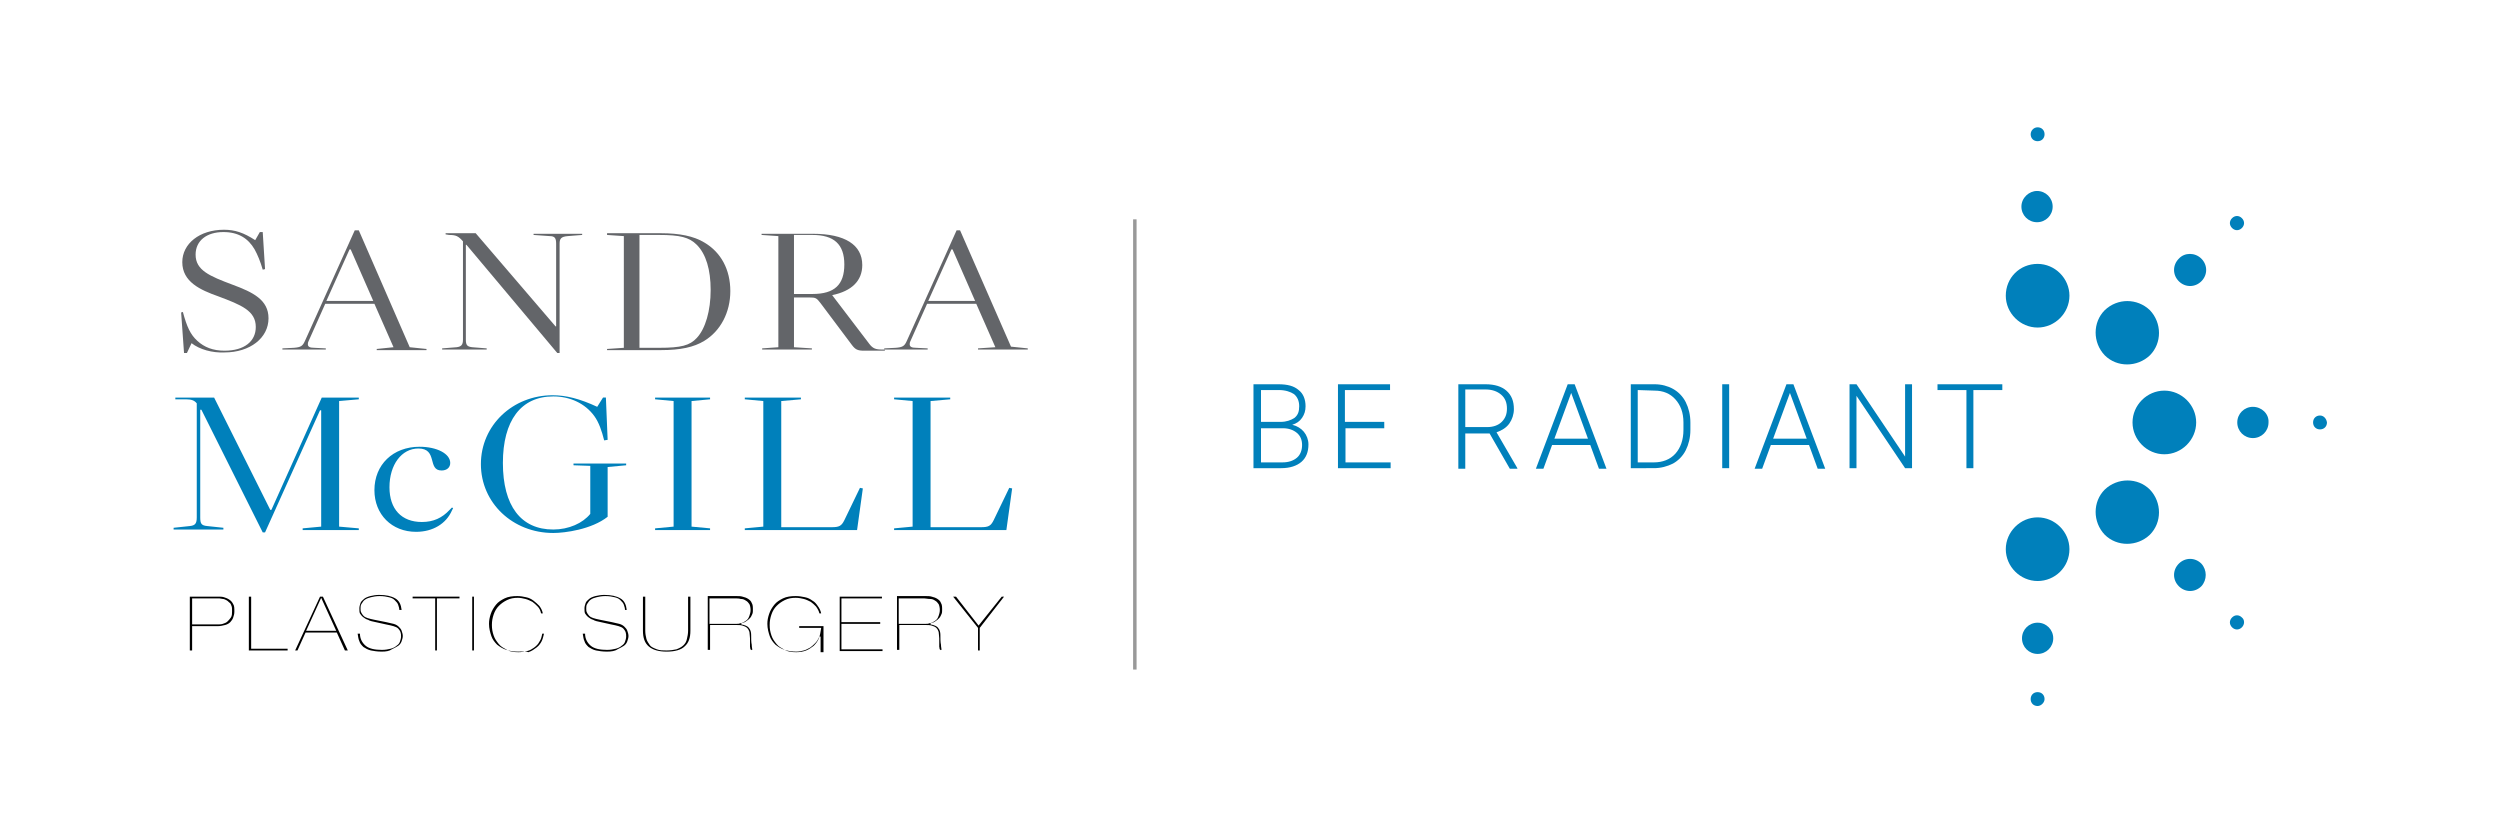 <?xml version="1.0" encoding="utf-8"?>
<!-- Generator: Adobe Illustrator 22.0.1, SVG Export Plug-In . SVG Version: 6.00 Build 0)  -->
<svg version="1.1" id="Calque_1" xmlns="http://www.w3.org/2000/svg" xmlns:xlink="http://www.w3.org/1999/xlink" x="0px" y="0px"
	 viewBox="0 0 432 144" style="enable-background:new 0 0 432 144;" xml:space="preserve">
<style type="text/css">
	.st0{fill:#636569;}
	.st1{fill:#0080BB;}
	.st2{fill:none;stroke:#999999;stroke-width:0.6;stroke-miterlimit:10;}
</style>
<g>
	<g>
		<path class="st0" d="M33.1,59.3L32.3,61h-0.5l-0.5-7l0.3-0.1c0.7,2.6,1.3,3.9,2.5,5s2.7,1.7,4.7,1.7c3.4,0,5.4-1.6,5.4-4.1
			c0-2.8-2.5-3.8-6.5-5.3c-3.1-1.1-6.2-2.5-6.2-5.9c0-3.2,3-5.6,7.2-5.6c1.9,0,3.4,0.5,5.4,1.8l0.8-1.4h0.5l0.4,6.4l-0.4,0.1
			C45,45.2,44.5,44,44,43.1c-1.1-1.9-2.8-3-5.4-3c-2.9,0-4.8,1.5-4.8,3.9c0,2.7,2.4,3.7,6.4,5.2c3.5,1.3,6.2,2.6,6.2,5.8
			c0,3.4-3.2,5.9-7.6,5.9C36.7,61,34.5,60.4,33.1,59.3z"/>
		<path class="st0" d="M56.3,60.2v0.2h-7.5v-0.2l2-0.1c1.2-0.1,1.5-0.3,1.9-1.2l8.6-19.1H62L70.8,60l2.9,0.3v0.2h-8.6v-0.2L68,60
			l-3.3-7.5h-8.5L53.3,59c-0.1,0.2-0.1,0.4-0.1,0.5c0,0.4,0.3,0.6,1.1,0.6L56.3,60.2z M60.4,43.1l-4,8.9h8.1l-3.9-8.9H60.4z"/>
		<path class="st0" d="M77,40.5v-0.2h5.2L96,56.4h0.1V42.1c0-0.9-0.2-1.3-1.1-1.3l-2.8-0.2v-0.2h8.4v0.2l-2.5,0.2
			c-1.1,0.1-1.4,0.4-1.4,1.3V61h-0.4L80.6,42.3h-0.1v16.4c0,0.9,0.2,1.2,1.1,1.3l2.5,0.2v0.2h-7.7v-0.2l2.5-0.2
			c0.8-0.1,1.1-0.4,1.1-1.3v-17c-0.8-0.9-1.2-1.1-2.4-1.1L77,40.5L77,40.5z"/>
		<path class="st0" d="M104.9,40.3h9.3c3.2,0,5.7,0.5,7.5,1.6c2.9,1.7,4.5,4.7,4.5,8.4c0,3.7-1.7,6.9-4.5,8.6
			c-1.8,1.1-4.1,1.6-7.5,1.6h-9.3v-0.2l2.9-0.2V40.8l-2.9-0.2V40.3z M113.9,60.1c3.8,0,5.3-0.4,6.5-1.7c1.5-1.6,2.4-4.7,2.4-8.3
			c0-3.5-0.8-6.2-2.4-7.8c-1.3-1.3-2.9-1.7-6.5-1.7h-3.4v19.5H113.9z"/>
		<path class="st0" d="M134.5,60V40.8l-2.9-0.2v-0.2h8.9c5.5,0,8.5,1.9,8.5,5.4c0,2.7-1.8,4.5-5.2,5.2l6.4,8.4c0.6,0.8,1.1,1,2.2,1
			h0.5v0.2h-3.6c-1.1,0-1.5-0.2-2.1-1l-5.4-7.2c-0.7-0.9-0.8-1-2-1h-2.6V60l3.1,0.2v0.2h-8.6v-0.2L134.5,60z M140.4,50.8
			c3.8,0,5.5-1.6,5.5-5.1s-1.8-5.1-5.5-5.1h-3.2v10.2C137.2,50.8,140.4,50.8,140.4,50.8z"/>
		<path class="st0" d="M160.3,60.2v0.2h-7.5v-0.2l2-0.1c1.2-0.1,1.5-0.3,1.9-1.2l8.6-19.1h0.6l8.8,20.1l2.9,0.3v0.2H169v-0.2l3-0.2
			l-3.3-7.5h-8.5l-2.9,6.5c-0.1,0.2-0.1,0.4-0.1,0.5c0,0.4,0.3,0.6,1.1,0.6L160.3,60.2z M164.4,43.1l-4,8.9h8.1l-3.9-8.9H164.4z"/>
	</g>
</g>
<g>
	<g>
		<path class="st1" d="M62,68.7V69l-3.4,0.3V91l3.4,0.3v0.3h-9.7v-0.3l3.2-0.3V70.9h-0.2L45.8,92h-0.4L34.8,70.8h-0.2v18.6
			c0,1.1,0.2,1.4,1.2,1.5l2.8,0.3v0.3H30v-0.3l2.8-0.3c0.9-0.1,1.2-0.4,1.2-1.5V69.7c-0.4-0.5-0.9-0.7-1.9-0.7h-1.8v-0.3H37
			l9.7,19.4h0.2l8.7-19.4H62z"/>
		<path class="st1" d="M77.8,80c0,0.8-0.6,1.3-1.5,1.3c-2.5,0-0.6-3.8-4-3.8c-2.9,0-5,2.8-5,6.7c0,3.8,2.1,6,5.6,6
			c2,0,3.5-0.7,4.8-2.1l0.4-0.4l0.2,0.1l-0.2,0.4c-1,2.3-3.3,3.7-6.2,3.7c-4.2,0-7.2-3-7.2-7.2c0-4.4,3.2-7.5,7.8-7.5
			C75.5,77.2,77.8,78.4,77.8,80z"/>
	</g>
</g>
<g>
	<g>
		<path class="st1" d="M99.1,80.4v-0.3h9.1v0.3l-3.2,0.3v8.6c-2.8,2.2-7.4,2.8-9.4,2.8c-7,0-12.5-5.2-12.5-11.9
			c0-6.7,5.5-11.9,12.4-11.9c2.3,0,4.7,0.6,7.7,2l1-1.6h0.5L105,76l-0.6,0.1c-0.4-1.6-0.9-3.1-1.7-4.2c-1.6-2.2-4.2-3.4-7.1-3.4
			c-5.6,0-8.7,4.2-8.7,11.5c0,7.4,3.1,11.5,8.7,11.5c2.7,0,5.1-1.1,6.4-2.7v-8.3L99.1,80.4z"/>
		<path class="st1" d="M113.2,69v-0.3h9.5V69l-3.2,0.3V91l3.2,0.3v0.3h-9.5v-0.3l3.2-0.3V69.3L113.2,69z"/>
		<path class="st1" d="M128.7,69v-0.3h9.7V69l-3.4,0.3v21.8h8.7c1.3,0,1.7-0.2,2.2-1.2l2.7-5.6l0.5,0.1l-1,7.2h-19.4v-0.3l3.2-0.3
			V69.3L128.7,69z"/>
		<path class="st1" d="M154.5,69v-0.3h9.7V69l-3.4,0.3v21.8h8.7c1.3,0,1.7-0.2,2.2-1.2l2.7-5.6l0.5,0.1l-1,7.2h-19.4v-0.3l3.2-0.3
			V69.3L154.5,69z"/>
	</g>
</g>
<path class="st1" d="M346.6,51.1c0,3,2.5,5.5,5.5,5.5s5.5-2.5,5.5-5.5s-2.5-5.5-5.5-5.5C349,45.6,346.6,48,346.6,51.1"/>
<path class="st1" d="M349.3,35.7c0,1.5,1.2,2.7,2.7,2.7s2.7-1.2,2.7-2.7S353.5,33,352,33C350.6,33,349.3,34.2,349.3,35.7"/>
<path class="st1" d="M350.9,23.2c0,0.7,0.5,1.2,1.2,1.2s1.2-0.5,1.2-1.2s-0.5-1.2-1.2-1.2S350.9,22.6,350.9,23.2"/>
<path class="st1" d="M353.3,120.8c0-0.7-0.5-1.2-1.2-1.2s-1.2,0.5-1.2,1.2s0.5,1.2,1.2,1.2C352.7,122,353.3,121.4,353.3,120.8"/>
<path class="st1" d="M387.4,106.7c-0.5-0.5-1.2-0.5-1.7,0s-0.5,1.2,0,1.7s1.2,0.5,1.7,0C387.9,107.9,387.9,107.1,387.4,106.7"/>
<path class="st1" d="M400.9,71.8c-0.7,0-1.2,0.5-1.2,1.2s0.5,1.2,1.2,1.2s1.2-0.5,1.2-1.2C402,72.3,401.5,71.8,400.9,71.8"/>
<path class="st1" d="M385.7,37.7c-0.5,0.5-0.5,1.2,0,1.7s1.2,0.5,1.7,0s0.5-1.2,0-1.7C386.9,37.2,386.2,37.2,385.7,37.7"/>
<path class="st1" d="M354.8,110.3c0-1.5-1.2-2.7-2.7-2.7s-2.7,1.2-2.7,2.7s1.2,2.7,2.7,2.7S354.8,111.8,354.8,110.3"/>
<path class="st1" d="M380.4,97.4c-1.1-1.1-2.8-1.1-3.9,0s-1.1,2.8,0,3.9s2.8,1.1,3.9,0C381.4,100.2,381.4,98.5,380.4,97.4"/>
<path class="st1" d="M389.3,70.3c-1.5,0-2.7,1.2-2.7,2.7s1.2,2.7,2.7,2.7s2.7-1.2,2.7-2.7C392.1,71.5,390.8,70.3,389.3,70.3"/>
<path class="st1" d="M376.5,44.7c-1.1,1.1-1.1,2.8,0,3.9c1.1,1.1,2.8,1.1,3.9,0s1.1-2.8,0-3.9S377.5,43.6,376.5,44.7"/>
<path class="st1" d="M357.6,94.9c0-3-2.5-5.5-5.5-5.5s-5.5,2.5-5.5,5.5s2.5,5.5,5.5,5.5S357.6,98,357.6,94.9"/>
<path class="st1" d="M371.5,84.6c-2.1-2.1-5.6-2.1-7.8,0c-2.1,2.1-2.1,5.6,0,7.8c2.1,2.1,5.6,2.1,7.8,0
	C373.6,90.3,373.6,86.8,371.5,84.6"/>
<path class="st1" d="M374,67.5c-3,0-5.5,2.5-5.5,5.5s2.5,5.5,5.5,5.5s5.5-2.5,5.5-5.5S377,67.5,374,67.5"/>
<path class="st1" d="M363.7,53.6c-2.1,2.1-2.1,5.6,0,7.8c2.1,2.1,5.6,2.1,7.8,0c2.1-2.1,2.1-5.6,0-7.8
	C369.3,51.5,365.9,51.5,363.7,53.6"/>
<g>
	<path d="M33.2,108.2v4.2h-0.4v-9.3h4.9c0.3,0,0.7,0,1,0.1s0.6,0.2,0.9,0.4c0.3,0.2,0.5,0.4,0.7,0.8c0.2,0.3,0.2,0.7,0.2,1.3
		c0,0.4-0.1,0.7-0.2,1s-0.3,0.6-0.5,0.8c-0.2,0.2-0.5,0.4-0.9,0.5s-0.8,0.2-1.3,0.2H33.2z M33.2,103.4v4.5h4.4c0.3,0,0.6,0,0.9-0.1
		c0.3-0.1,0.6-0.2,0.8-0.4c0.2-0.2,0.4-0.4,0.6-0.7s0.2-0.7,0.2-1.1s0-0.7-0.1-0.9c-0.1-0.3-0.2-0.5-0.4-0.6
		c-0.2-0.2-0.3-0.3-0.5-0.4s-0.4-0.2-0.6-0.2c-0.2,0-0.4-0.1-0.6-0.1c-0.2,0-0.4,0-0.5,0C37.4,103.4,33.2,103.4,33.2,103.4z"/>
	<path d="M43,112.4v-9.3h0.4v9h6.3v0.3H43z"/>
	<path d="M59.6,112.4l-1.4-3.1h-5.4l-1.4,3.1H51l4.3-9.3h0.5l4.3,9.3H59.6z M55.5,103.3l-2.6,5.7h5.2L55.5,103.3z"/>
	<path d="M66,112.6c-0.8,0-1.4-0.1-1.9-0.2s-1-0.4-1.3-0.6c-0.3-0.3-0.6-0.6-0.7-1c-0.2-0.4-0.2-0.8-0.3-1.3h0.4
		c0,0.9,0.4,1.6,1,2.1s1.6,0.7,2.8,0.7c0.6,0,1.1-0.1,1.5-0.2s0.8-0.3,1-0.5c0.3-0.2,0.5-0.4,0.6-0.7c0.1-0.3,0.2-0.6,0.2-0.9
		s0-0.5-0.1-0.8c-0.1-0.2-0.2-0.4-0.4-0.6c-0.2-0.2-0.5-0.3-0.8-0.4s-0.8-0.2-1.3-0.3l-1.8-0.4c-0.5-0.1-1-0.2-1.3-0.4
		c-0.4-0.1-0.6-0.3-0.9-0.5c-0.2-0.2-0.4-0.4-0.5-0.6s-0.1-0.5-0.1-0.9c0-0.3,0.1-0.6,0.2-0.9c0.1-0.3,0.4-0.5,0.6-0.7
		s0.7-0.4,1.1-0.5c0.4-0.1,1-0.2,1.5-0.2c1.2,0,2.1,0.2,2.8,0.6c0.7,0.4,1,1.1,1.1,2H69c0-0.3-0.1-0.6-0.2-0.9s-0.3-0.5-0.6-0.8
		s-0.6-0.4-1-0.5s-0.9-0.2-1.6-0.2c-0.6,0-1.1,0.1-1.5,0.2s-0.7,0.2-1,0.4c-0.3,0.2-0.4,0.4-0.6,0.7s-0.2,0.5-0.2,0.8s0,0.5,0.1,0.7
		s0.2,0.4,0.4,0.6s0.4,0.3,0.7,0.4s0.7,0.2,1.2,0.3l2,0.4c0.5,0.1,0.9,0.2,1.3,0.3s0.7,0.3,0.9,0.5s0.4,0.4,0.5,0.7
		c0.1,0.3,0.2,0.6,0.2,0.9s-0.1,0.6-0.2,0.9s-0.3,0.6-0.6,0.8c-0.3,0.2-0.7,0.4-1.1,0.6C67.3,112.5,66.7,112.6,66,112.6z"/>
	<path d="M75.5,103.4v9h-0.3v-9h-3.9v-0.3h8.1v0.3H75.5z"/>
	<path d="M81.6,103.1h0.3v9.3h-0.3V103.1z"/>
	<path d="M89.5,112.6c-0.7,0-1.4-0.1-2-0.3s-1.1-0.5-1.6-0.9c-0.4-0.4-0.8-0.9-1-1.5s-0.4-1.3-0.4-2.1c0-0.6,0.1-1.1,0.3-1.7
		c0.2-0.6,0.5-1.1,0.9-1.6s0.9-0.8,1.5-1.1s1.4-0.4,2.2-0.4c0.5,0,1.1,0.1,1.5,0.2c0.5,0.1,0.9,0.3,1.3,0.6s0.7,0.6,1,0.9
		c0.3,0.4,0.5,0.8,0.6,1.3h-0.3c-0.1-0.5-0.3-0.9-0.6-1.2c-0.3-0.3-0.6-0.6-0.9-0.8c-0.4-0.2-0.8-0.4-1.2-0.5
		c-0.4-0.1-0.9-0.2-1.3-0.2c-0.7,0-1.3,0.1-1.9,0.4s-1,0.6-1.4,1s-0.7,0.9-0.9,1.5c-0.2,0.6-0.3,1.1-0.3,1.8s0.1,1.2,0.3,1.8
		s0.5,1,0.9,1.5s0.9,0.7,1.4,1s1.2,0.4,2,0.4c0.5,0,1-0.1,1.5-0.2s0.9-0.4,1.2-0.6c0.4-0.3,0.7-0.6,0.9-1c0.3-0.4,0.4-0.9,0.5-1.4
		H94c-0.1,0.4-0.2,0.9-0.4,1.3c-0.2,0.4-0.5,0.8-0.9,1.1c-0.4,0.3-0.8,0.6-1.4,0.8C90.8,112.5,90.2,112.6,89.5,112.6z"/>
	<path d="M104.9,112.6c-0.8,0-1.4-0.1-1.9-0.2s-1-0.4-1.3-0.6c-0.3-0.3-0.6-0.6-0.7-1c-0.2-0.4-0.2-0.8-0.3-1.3h0.4
		c0,0.9,0.4,1.6,1,2.1s1.6,0.7,2.8,0.7c0.6,0,1.1-0.1,1.5-0.2s0.8-0.3,1-0.5c0.3-0.2,0.5-0.4,0.6-0.7c0.1-0.3,0.2-0.6,0.2-0.9
		s0-0.5-0.1-0.8c-0.1-0.2-0.2-0.4-0.4-0.6c-0.2-0.2-0.5-0.3-0.8-0.4s-0.8-0.2-1.3-0.3l-1.8-0.4c-0.5-0.1-1-0.2-1.3-0.4
		c-0.4-0.1-0.6-0.3-0.9-0.5c-0.2-0.2-0.4-0.4-0.5-0.6s-0.1-0.5-0.1-0.9c0-0.3,0.1-0.6,0.2-0.9s0.4-0.5,0.6-0.7s0.7-0.4,1.1-0.5
		s1-0.2,1.5-0.2c1.2,0,2.1,0.2,2.8,0.6c0.7,0.4,1,1.1,1.1,2H108c0-0.3-0.1-0.6-0.2-0.9s-0.3-0.5-0.6-0.8s-0.6-0.4-1-0.5
		s-0.9-0.2-1.6-0.2c-0.6,0-1.1,0.1-1.5,0.2s-0.7,0.2-1,0.4c-0.3,0.2-0.4,0.4-0.6,0.7s-0.2,0.5-0.2,0.8s0,0.5,0.1,0.7
		s0.2,0.4,0.4,0.6s0.4,0.3,0.7,0.4c0.3,0.1,0.7,0.2,1.2,0.3l2,0.4c0.5,0.1,0.9,0.2,1.3,0.3s0.7,0.3,0.9,0.5s0.4,0.4,0.5,0.7
		c0.1,0.3,0.2,0.6,0.2,0.9s-0.1,0.6-0.2,0.9s-0.3,0.6-0.6,0.8c-0.3,0.2-0.7,0.4-1.1,0.6C106.3,112.5,105.6,112.6,104.9,112.6z"/>
	<path d="M115.2,112.6c-1.4,0-2.4-0.3-3.1-0.9s-1-1.5-1-2.7v-5.9h0.4v5.9c0,0.5,0.1,1,0.2,1.4s0.4,0.8,0.6,1.1s0.7,0.5,1.2,0.7
		s1.1,0.2,1.7,0.2s1.3-0.1,1.7-0.2c0.5-0.2,0.9-0.4,1.2-0.7c0.3-0.3,0.5-0.6,0.6-1.1c0.1-0.4,0.2-0.9,0.2-1.4v-5.9h0.4v5.9
		c0,1.2-0.3,2.1-1,2.7C117.7,112.3,116.6,112.6,115.2,112.6z"/>
	<path d="M129.8,112.4c0,0,0-0.1-0.1-0.2s0-0.2-0.1-0.4c0-0.2,0-0.4,0-0.6s0-0.5,0-0.9s-0.1-0.8-0.1-1.1c-0.1-0.3-0.2-0.5-0.4-0.7
		s-0.5-0.3-0.8-0.4s-0.7-0.1-1.2-0.1h-4.4v4.3h-0.4V103h4.8c0.5,0,0.9,0,1.2,0.1c0.4,0.1,0.7,0.2,1,0.4s0.5,0.4,0.6,0.7
		c0.2,0.3,0.2,0.7,0.2,1.2c0,0.2,0,0.5-0.1,0.7s-0.2,0.5-0.4,0.7s-0.4,0.4-0.6,0.5c-0.2,0.2-0.5,0.3-0.9,0.4v0.2
		c0.6,0.1,1.1,0.3,1.3,0.6c0.3,0.3,0.4,0.8,0.4,1.2c0,0.7,0,1.3,0.1,1.7c0,0.4,0.1,0.7,0.1,0.9h-0.2V112.4z M122.6,103.4v4.4h4.3
		c0.1,0,0.2,0,0.4,0s0.4,0,0.6-0.1c0.2,0,0.4-0.1,0.6-0.2s0.4-0.2,0.6-0.4c0.2-0.2,0.3-0.4,0.4-0.7c0.1-0.3,0.2-0.6,0.2-1
		s-0.1-0.8-0.2-1c-0.2-0.3-0.4-0.5-0.6-0.6c-0.3-0.2-0.5-0.3-0.9-0.3c-0.3-0.1-0.7-0.1-1-0.1C127,103.4,122.6,103.4,122.6,103.4z"/>
	<path d="M141.8,112.4V110h-0.2c-0.2,0.4-0.4,0.8-0.7,1.1c-0.3,0.3-0.6,0.6-0.9,0.8c-0.4,0.2-0.7,0.4-1.1,0.5
		c-0.4,0.1-0.8,0.2-1.3,0.2c-0.7,0-1.4-0.1-2-0.3s-1.1-0.5-1.6-0.9c-0.4-0.4-0.8-0.9-1-1.5s-0.4-1.3-0.4-2.1c0-0.6,0.1-1.1,0.3-1.7
		s0.5-1.1,0.9-1.6s0.9-0.8,1.5-1.1s1.4-0.4,2.2-0.4c0.6,0,1.1,0.1,1.6,0.2s0.9,0.3,1.3,0.6c0.4,0.2,0.7,0.6,0.9,0.9
		c0.3,0.4,0.5,0.8,0.6,1.3h-0.3c-0.1-0.4-0.3-0.8-0.6-1.2c-0.3-0.3-0.6-0.6-0.9-0.8c-0.4-0.2-0.8-0.4-1.2-0.5s-0.9-0.2-1.4-0.2
		c-0.7,0-1.3,0.1-1.9,0.4s-1,0.6-1.4,1s-0.7,0.9-0.9,1.5s-0.3,1.1-0.3,1.8s0.1,1.2,0.3,1.8s0.5,1,0.9,1.5s0.9,0.7,1.4,1
		s1.2,0.4,2,0.4c0.6,0,1.2-0.1,1.7-0.3s0.9-0.5,1.3-0.8c0.4-0.4,0.7-0.8,0.9-1.3s0.3-1.1,0.4-1.8h-3.8v-0.3h4.2v4.5h-0.5V112.4z"/>
	<path d="M145.1,112.4v-9.3h7.3v0.3h-7v4.1h6.7v0.3h-6.7v4.4h7.1v0.3h-7.4V112.4z"/>
	<path d="M162.5,112.4c0,0,0-0.1-0.1-0.2s0-0.2-0.1-0.4c0-0.2,0-0.4,0-0.6s0-0.5,0-0.9s-0.1-0.8-0.1-1.1c-0.1-0.3-0.2-0.5-0.4-0.7
		s-0.5-0.3-0.8-0.4s-0.7-0.1-1.2-0.1h-4.4v4.3H155V103h4.8c0.5,0,0.9,0,1.2,0.1c0.4,0.1,0.7,0.2,1,0.4s0.5,0.4,0.6,0.7
		c0.2,0.3,0.2,0.7,0.2,1.2c0,0.2,0,0.5-0.1,0.7s-0.2,0.5-0.4,0.7s-0.4,0.4-0.6,0.5c-0.2,0.2-0.5,0.3-0.9,0.4v0.2
		c0.6,0.1,1.1,0.3,1.3,0.6c0.3,0.3,0.4,0.8,0.4,1.2c0,0.7,0,1.3,0.1,1.7c0,0.4,0.1,0.7,0.1,0.9h-0.2V112.4z M155.3,103.4v4.4h4.3
		c0.1,0,0.2,0,0.4,0s0.4,0,0.6-0.1c0.2,0,0.4-0.1,0.6-0.2c0.2-0.1,0.4-0.2,0.6-0.4c0.2-0.2,0.3-0.4,0.4-0.7c0.1-0.3,0.2-0.6,0.2-1
		s-0.1-0.8-0.2-1c-0.2-0.3-0.4-0.5-0.6-0.6c-0.3-0.2-0.5-0.3-0.9-0.3s-0.7-0.1-1-0.1C159.7,103.4,155.3,103.4,155.3,103.4z"/>
	<path d="M169.3,108.5v3.9H169v-3.9l-4.3-5.4h0.5l3.9,5l4-5h0.4L169.3,108.5z"/>
</g>
<g>
	<path class="st1" d="M216.6,80.9V66.4h4.3c1.6,0,2.7,0.3,3.5,1c0.8,0.6,1.2,1.6,1.2,2.8c0,0.8-0.2,1.4-0.6,2c-0.4,0.6-1,1-1.7,1.2
		c0.8,0.2,1.5,0.6,2,1.2s0.8,1.4,0.8,2.2c0,1.3-0.4,2.3-1.2,3s-2,1.1-3.5,1.1C221.4,80.9,216.6,80.9,216.6,80.9z M217.9,72.9h3.4
		c1,0,1.8-0.3,2.4-0.7c0.6-0.5,0.8-1.1,0.8-2s-0.3-1.6-0.9-2.1c-0.6-0.4-1.5-0.7-2.6-0.7h-3.1L217.9,72.9L217.9,72.9z M217.9,74v5.9
		h3.7c1.1,0,1.9-0.3,2.5-0.8s0.9-1.3,0.9-2.2c0-0.9-0.3-1.6-0.9-2.1s-1.4-0.8-2.4-0.8H217.9z"/>
	<path class="st1" d="M239.3,74h-6.8v5.9h7.8v1h-9.1V66.4h9v1h-7.8v5.5h6.8V74H239.3z"/>
	<path class="st1" d="M257.4,74.9h-4.2V81H252V66.4h4.7c1.6,0,2.8,0.4,3.6,1.1c0.9,0.8,1.3,1.8,1.3,3.2c0,0.9-0.3,1.8-0.8,2.5
		s-1.3,1.2-2.2,1.5l3.6,6.2V81h-1.3L257.4,74.9z M253.2,73.8h3.8c1,0,1.9-0.3,2.5-0.9s0.9-1.3,0.9-2.3s-0.3-1.8-1-2.4
		s-1.6-0.9-2.7-0.9h-3.5L253.2,73.8L253.2,73.8z"/>
	<path class="st1" d="M274.8,76.9h-6.6l-1.5,4.1h-1.3l5.5-14.6h1.2l5.5,14.6h-1.3L274.8,76.9z M268.6,75.8h5.8l-2.9-7.9L268.6,75.8z
		"/>
	<path class="st1" d="M281.8,80.9V66.4h4.1c1.2,0,2.3,0.3,3.2,0.8c0.9,0.5,1.7,1.3,2.2,2.3s0.8,2.2,0.8,3.5v1.3
		c0,1.3-0.3,2.5-0.8,3.5s-1.3,1.8-2.2,2.3c-1,0.5-2.1,0.8-3.3,0.8L281.8,80.9L281.8,80.9z M283,67.4v12.5h2.8c1.5,0,2.8-0.5,3.7-1.5
		s1.4-2.4,1.4-4.1V73c0-1.7-0.5-3-1.4-4s-2.1-1.5-3.6-1.5L283,67.4L283,67.4z"/>
	<path class="st1" d="M298.8,80.9h-1.2V66.4h1.2V80.9z"/>
	<path class="st1" d="M312.6,76.9H306l-1.5,4.1h-1.3l5.5-14.6h1.2l5.5,14.6h-1.3L312.6,76.9z M306.4,75.8h5.8l-2.9-7.9L306.4,75.8z"
		/>
	<path class="st1" d="M330.4,80.9h-1.2l-8.4-12.5v12.5h-1.2V66.4h1.2l8.4,12.5V66.4h1.2V80.9z"/>
	<path class="st1" d="M346,67.4h-5v13.5h-1.2V67.4h-5v-1H346V67.4z"/>
</g>
<line class="st2" x1="196.1" y1="37.9" x2="196.1" y2="115.7"/>
</svg>
